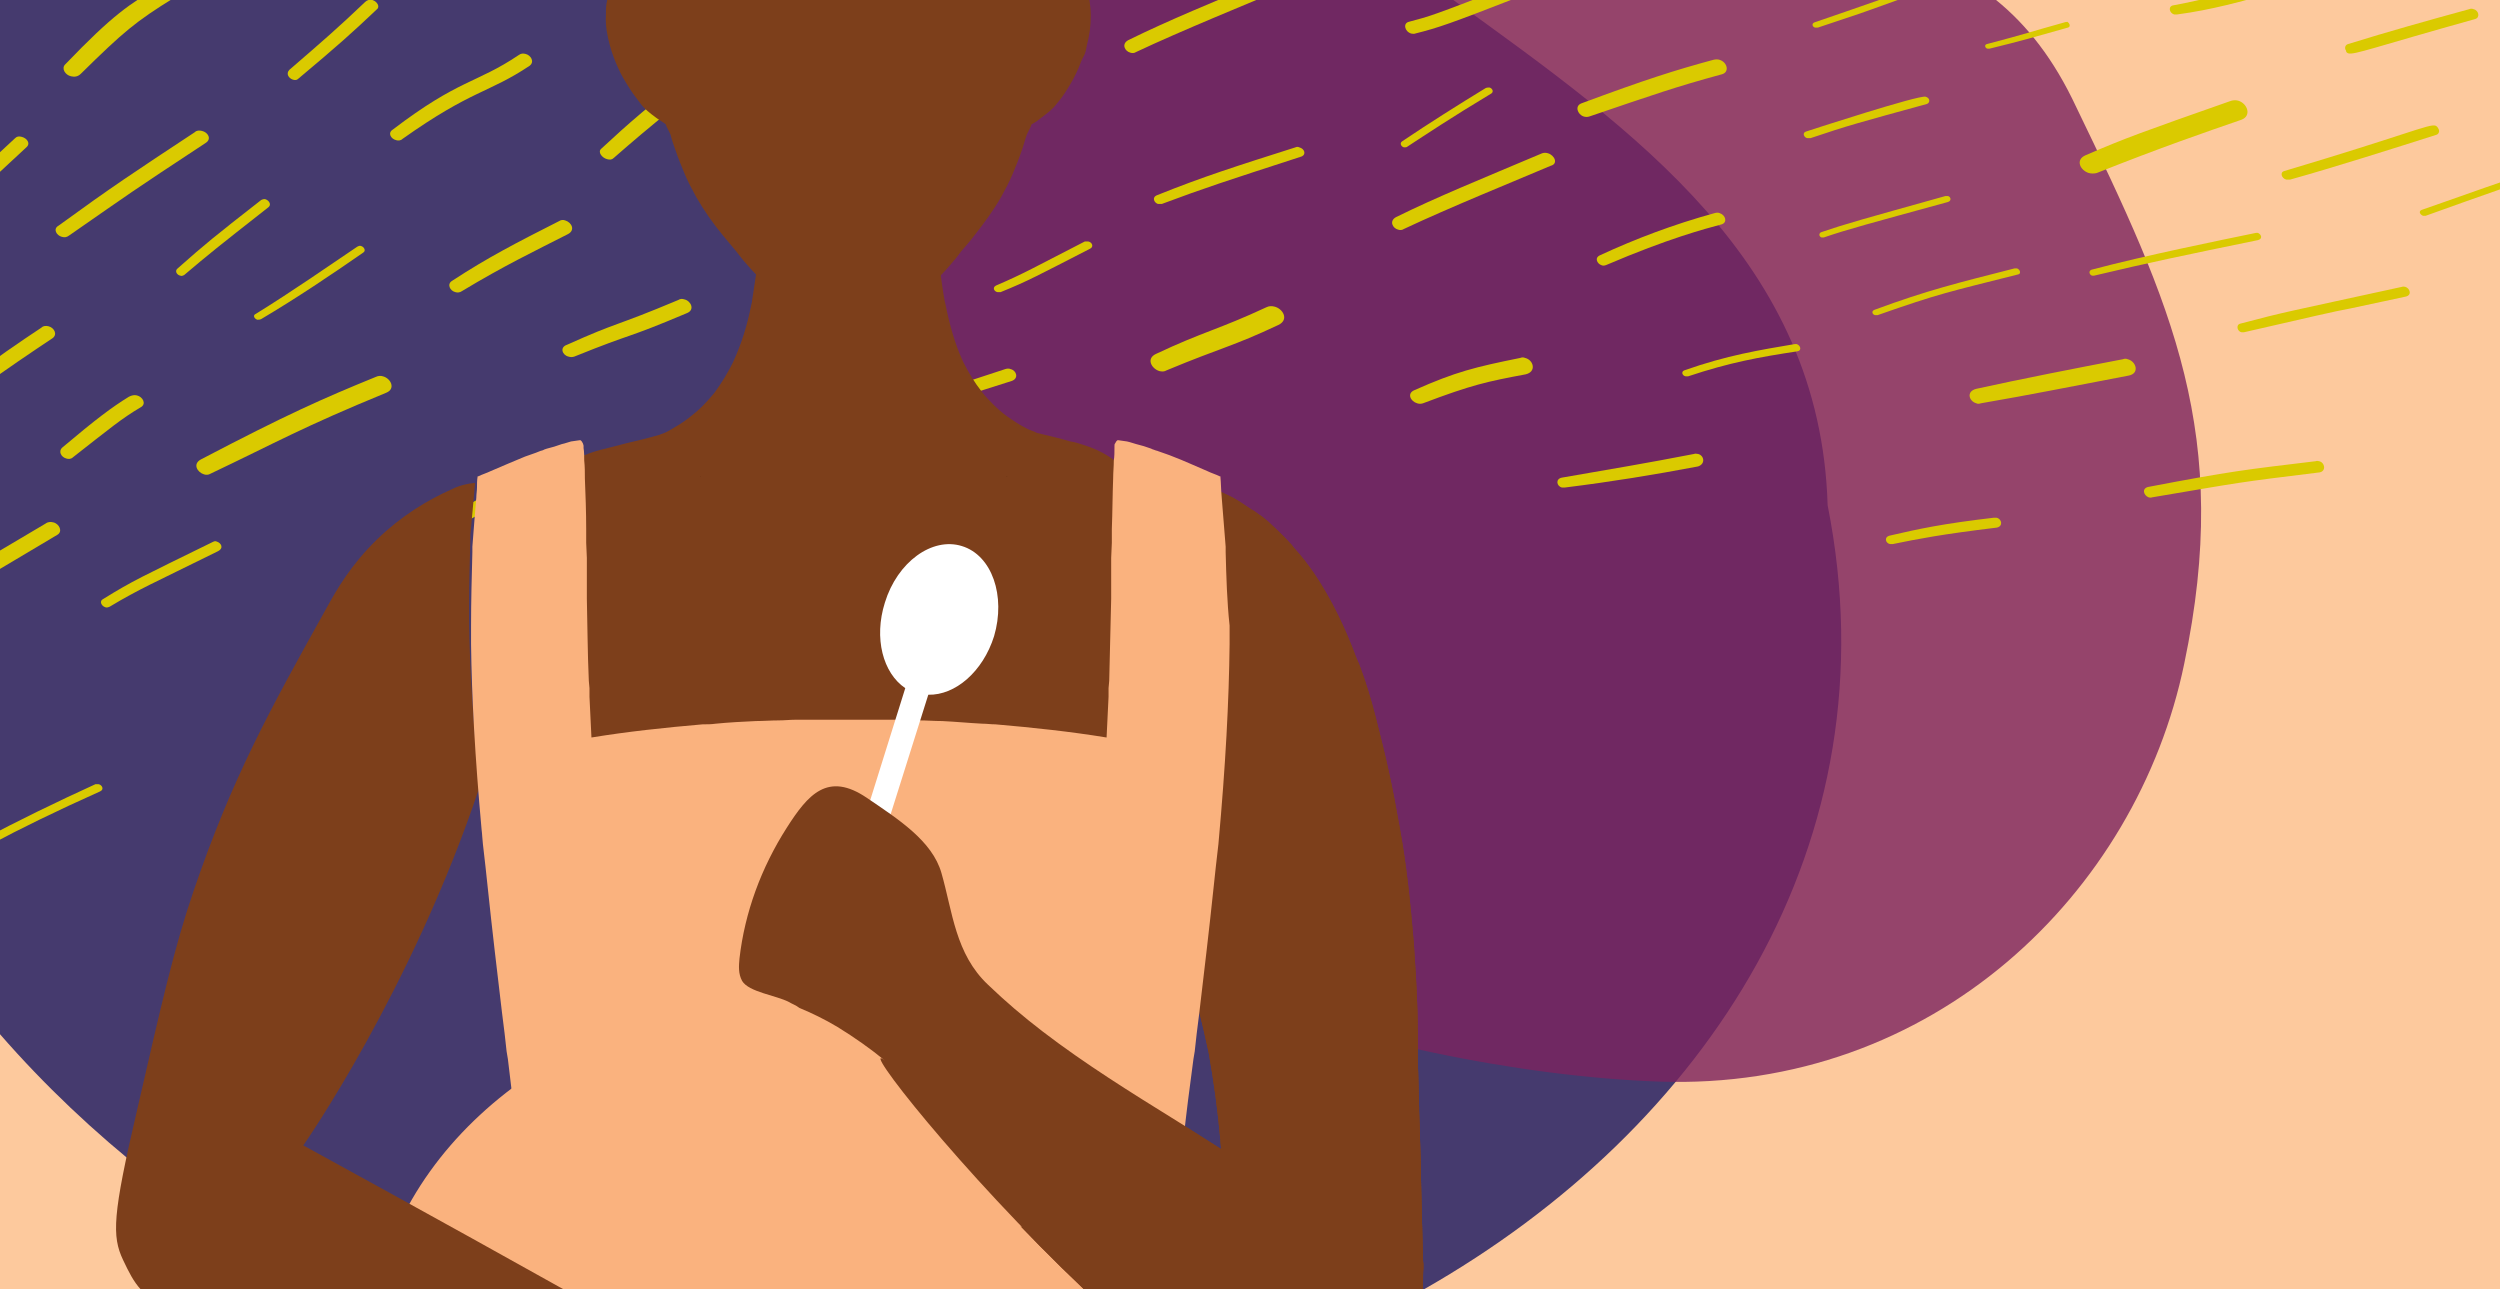 <?xml version="1.0" encoding="utf-8"?>
<!-- Generator: Adobe Illustrator 26.0.3, SVG Export Plug-In . SVG Version: 6.00 Build 0)  -->
<svg version="1.1" xmlns="http://www.w3.org/2000/svg" xmlns:xlink="http://www.w3.org/1999/xlink" x="0px" y="0px"
	 viewBox="0 0 380 196" style="enable-background:new 0 0 380 196;" xml:space="preserve">
<style type="text/css">
	.st0{display:none;}
	.st1{display:inline;}
	.st2{fill:#129548;}
	.st3{fill:#FDC99D;}
	.st4{fill:#453A6E;}
	.st5{opacity:0.8;fill:#7B245F;}
	.st6{clip-path:url(#SVGID_00000151541811120052178130000002693144099672591272_);}
	.st7{fill:#DACA00;}
	.st8{fill:#7D3F1B;}
	.st9{fill:#54260C;}
	.st10{fill:#F2ECD0;}
	.st11{fill:#FAB27E;}
	.st12{fill:#FFFFFF;}
</style>
<g id="Layer_1" class="st0">
	<g class="st1">
		<path class="st2" d="M119.8,156.6c14.1-39.5,5.7-72.4,50.8-90.3c45.1-17.9,74.4-29.1,125.7-18.8c36.1,7.2,68.7,29.4,83.7,60.7V0H0
			v196h116.9C114.9,182,115.6,168.4,119.8,156.6z"/>
	</g>
</g>
<g id="Layer_2">
	<rect class="st3" width="380" height="196"/>
	<path class="st4" d="M0,157.2c13.5,15.5,30.3,28.7,49.1,38.8h167.3c43-24.5,71.6-67.8,61.4-119.2C276.7,39.8,248.6,20,220.9,0H0
		V157.2z"/>
	<path class="st5" d="M144.9,11.7c-23.6,19.6-16.6,66.2-8.3,98.9c8.3,32.6,73.7,52.3,115.5,53.8c41.8,1.5,72.7-28.7,79.9-63.5
		c7.3-34.8-1.8-54.4-16.4-84.6C312.2,9,308.1,3.8,303.4,0H161.9C155.5,3.7,149.8,7.7,144.9,11.7z"/>
	<g>
		<defs>
			<rect id="SVGID_1_" width="380" height="196"/>
		</defs>
		<clipPath id="SVGID_00000145744119596903942560000017623215192392659114_">
			<use xlink:href="#SVGID_1_"  style="overflow:visible;"/>
		</clipPath>
		<g style="clip-path:url(#SVGID_00000145744119596903942560000017623215192392659114_);">
			<path class="st7" d="M108.6,64.1c0.3,0.1,0.7,0.1,0.9-0.2c3.7-2.9,8.3-6.5,17.4-11.1c1.1-0.6,0.5-1.6-0.3-1.8
				c-0.3-0.1-0.5-0.1-0.8,0.1c-8.3,4.3-11.9,6.8-17.7,11.4C107.4,63.1,107.9,63.9,108.6,64.1z"/>
			<path class="st7" d="M128.1,21.1c-0.3-0.1-0.5,0-0.8,0.1c-4.5,3.2-9,6.4-13.4,9.6c-0.5,0.4-0.1,1.1,0.4,1.2
				c0.2,0.1,0.5,0,0.7-0.1c4.5-3.2,9-6.4,13.5-9.5C129.2,22,128.7,21.3,128.1,21.1z"/>
			<path class="st7" d="M109.2,8.4c-0.4-0.1-0.8-0.1-1.2,0.2c-10,8-12.4,10.1-16.6,14c-0.6,0.5,0.1,1.4,0.9,1.6
				c0.4,0.1,0.7,0.1,1-0.2c5.7-5,10.6-8.9,16.6-13.7C110.8,9.7,110.1,8.7,109.2,8.4z"/>
			<path class="st7" d="M139.8-21.3c-0.4-0.1-0.9-0.1-1.4,0.2c-8.1,4.8-10.7,6.5-14.6,8.9c-0.9,0.5-0.4,1.8,0.6,2
				c0.4,0.1,0.8,0.1,1.3-0.2c4.1-2.2,6.9-4.1,14.8-8.8C141.6-19.7,140.9-21,139.8-21.3z"/>
			<path class="st7" d="M129.8-30.9c0.3,0,9.9-5.3,10.1-5.4c0.5-0.2,0.2-0.9-0.3-1c-0.2-0.1-0.4,0-0.7,0.1c-4.5,2.4-6.6,3.6-9.5,5.3
				c-0.4,0.2-0.2,0.8,0.3,1C129.7-30.9,129.7-30.9,129.8-30.9z"/>
			<path class="st7" d="M133.5,4.4c0.1,0,0.3,0,0.5-0.1c4.4-2.7,9.1-5.2,15.7-8.7c0.4-0.2,0.2-0.7-0.3-0.8c-0.2,0-0.3,0-0.5,0.1
				c-5,2.7-10.9,5.8-15.7,8.8C132.9,3.9,133.1,4.3,133.5,4.4z"/>
			<path class="st7" d="M120.6-46c0.4,0.1,0.9,0.1,1.5-0.2c8.5-4.6,14.9-9.1,22.2-14.3c1.2-0.8,0.3-2.2-0.9-2.5
				c-0.5-0.1-1-0.1-1.5,0.2c-7.2,5.1-13.7,9.6-22,14.5C118.9-47.7,119.5-46.4,120.6-46z"/>
			<path class="st7" d="M27.4,41.9c0.2,0.1,0.4,0,0.6-0.1c3.9-3.3,4.9-4.1,12.8-10.3c0.5-0.4,0.1-1-0.4-1.2c-0.2-0.1-0.5,0-0.7,0.1
				c-7.3,5.7-8.4,6.6-12.7,10.4C26.5,41.2,26.9,41.8,27.4,41.9z"/>
			<path class="st7" d="M42.7-27.5c-0.2-0.1-0.5,0-0.7,0.1c-3.2,2.4-6.4,4.8-9.7,7.2c-0.5,0.4-0.1,1,0.4,1.1c0.2,0.1,0.5,0,0.7-0.1
				c5.6-4.2,6.6-4.9,9.7-7.2C43.7-26.7,43.3-27.3,42.7-27.5z"/>
			<path class="st7" d="M31,72.1c0.3,0.1,0.7,0.1,1-0.1c10.1-4.8,13.8-7,26.7-12.3c1.5-0.6,0.7-2.2-0.5-2.5
				c-0.3-0.1-0.7-0.1-1.1,0.1C49,60.6,43.6,63,30.6,69.8C29.2,70.5,30,71.8,31,72.1z"/>
			<path class="st7" d="M69.2,44.4c0.3,0.1,0.7,0.1,1.1-0.2c6.3-3.8,10.9-6,16-8.6c1.2-0.6,0.6-1.8-0.4-2.1
				c-0.3-0.1-0.6-0.1-0.9,0.1c-6.5,3.3-10.8,5.5-16.3,9.1C67.9,43.2,68.4,44.2,69.2,44.4z"/>
			<path class="st7" d="M60.2,21.3c0.3,0.1,0.7,0.1,1-0.2c10.6-7.5,13-6.9,19.3-11.1c0.8-0.6,0.2-1.6-0.6-1.8
				c-0.4-0.1-0.7-0.1-1.1,0.2c-6.4,4.3-9,3.6-19.1,11.3C58.9,20.2,59.4,21.1,60.2,21.3z"/>
			<path class="st7" d="M86.4,54.2c0.3,0.1,0.6,0.1,0.9,0c9.4-3.8,7.4-2.5,17.1-6.6c1.3-0.5,0.6-1.9-0.4-2.1
				c-0.3-0.1-0.6-0.1-0.9,0.1c-10,4.2-8.9,3.2-16.9,6.8C85,52.8,85.5,54,86.4,54.2z"/>
			<path class="st7" d="M71.4-13.5c4.5-3.2,9-6.4,13.5-9.5c0.6-0.4,0.2-1.1-0.5-1.3c-0.3-0.1-0.5,0-0.8,0.1c-4.5,3.2-9,6.4-13.4,9.6
				c-0.5,0.4-0.1,1.1,0.4,1.2C70.9-13.3,71.2-13.3,71.4-13.5z"/>
			<path class="st7" d="M86.2-7.2c0.4,0.1,0.9,0,1.3-0.3c8.4-8.3,11.3-11.1,19.5-17.6c1-0.8,0.2-1.9-0.8-2.2
				c-0.4-0.1-0.9-0.1-1.3,0.2c-7.5,6-12.6,10.6-19.5,18.4C85-8.2,85.5-7.4,86.2-7.2z"/>
			<path class="st7" d="M-32.4,68.5c-0.3-0.1-0.7-0.1-1.1,0.1c-8.7,4.1-11.7,5.7-22,12.8c-0.9,0.6-0.3,1.8,0.7,2.1
				c0.4,0.1,0.8,0.1,1.3-0.2c10.6-6.9,12.2-7.9,21.6-12.3C-30.5,70.2-31.2,68.8-32.4,68.5z"/>
			<path class="st7" d="M-36.2,94.7c-5.9,2.2-10.1,3.7-17.5,6c-0.8,0.2-0.5,1.2,0.2,1.4c0.2,0.1,0.4,0.1,0.6,0
				c8.2-2.5,12.8-4.3,17.5-6c0.8-0.3,0.5-1.2-0.3-1.4C-35.7,94.6-35.9,94.6-36.2,94.7z"/>
			<path class="st7" d="M104.6-64.2c0.2,0.1,0.4,0,0.6-0.1c3.1-1.9,6.1-3.7,13.1-7c0.8-0.4,0.3-1.2-0.3-1.4
				c-0.2-0.1-0.5-0.1-0.7,0.1c-6.5,3.1-9.5,4.9-13,7.2C103.6-65,104-64.3,104.6-64.2z"/>
			<path class="st7" d="M19.6,60.3c-2.6,1.6-5,3.4-10.1,7.7c-0.7,0.6-0.2,1.5,0.6,1.7c0.3,0.1,0.7,0.1,1-0.2
				c5.5-4.3,7.4-5.9,10.3-7.6c0.9-0.5,0.3-1.6-0.6-1.8C20.4,60,20,60.1,19.6,60.3z"/>
			<path class="st7" d="M-45.3-16.2c-0.2,0-0.4,0-0.5,0.1c-4.1,3.7-7.9,7-12.7,10.9c-0.4,0.3-0.1,0.7,0.3,0.8c0.2,0,0.4,0,0.5-0.1
				c4.4-3.6,8.7-7.3,12.7-10.9C-44.5-15.7-44.9-16.1-45.3-16.2z"/>
			<path class="st7" d="M-57.1,6.1c-10.7,6.6-10.5,6.4-20.8,13.1c-0.4,0.3-0.1,0.8,0.3,0.9c0.2,0,0.4,0,0.6-0.1
				c10-6.4,13.4-8.5,20.9-13.1c0.5-0.3,0.2-0.8-0.3-1C-56.7,5.9-56.9,5.9-57.1,6.1z"/>
			<path class="st7" d="M9.4,36c0.4,0.1,0.7,0.1,1.1-0.2c9.8-6.8,8.8-6.2,20.8-14.1c0.9-0.6,0.3-1.6-0.6-1.8
				c-0.4-0.1-0.8-0.1-1.1,0.2c-9.1,6-12.6,8.3-20.7,14.2C8,34.8,8.6,35.8,9.4,36z"/>
			<path class="st7" d="M39.1,48.6c0.2,0,0.4,0,0.6-0.1c5.4-3.2,10.6-6.7,15.5-10.1c0.5-0.3,0.1-0.9-0.3-1c-0.2-0.1-0.4,0-0.6,0.1
				c-4.3,2.9-9.9,6.8-15.4,10.2C38.4,47.9,38.6,48.4,39.1,48.6z"/>
			<path class="st7" d="M69.2-55.3c0.2,0.1,0.5,0,0.7-0.1c6.1-2.9,11.2-5.7,16.8-9c0.9-0.5,0.4-1.5-0.4-1.7
				c-0.3-0.1-0.6-0.1-0.8,0.1c-5.9,3.5-10.3,5.9-16.6,9.3C68.2-56.3,68.6-55.5,69.2-55.3z"/>
			<path class="st7" d="M95.2-38.9c0.4,0.1,0.8,0.1,1.1-0.2c3.6-2.9,7.4-5.9,11.9-10.3c0.6-0.6,0-1.5-0.9-1.8
				c-0.5-0.1-1-0.1-1.5,0.4c-3,2.9-2.2,2.1-11.2,10.1C93.8-40.1,94.4-39.2,95.2-38.9z"/>
			<path class="st7" d="M30.9-35.2c0.3,0.1,0.6,0,0.8-0.2c5.3-3.9,12-9.1,17.1-13.1c0.3-0.3,0.3-0.8-0.1-1.1
				c-0.1-0.1-0.3-0.2-0.4-0.2c-0.9-0.3-2.6,1.8-17.9,13.4C29.9-36.1,30.3-35.4,30.9-35.2z"/>
			<path class="st7" d="M-29.1,4.7c-0.3-0.1-0.7-0.1-0.9,0.2c0,0-6,5.4-13.3,13.6c-0.4,0.5,0,1.1,0.6,1.2c0.3,0.1,0.7,0,1-0.3
				c7.1-7.4,7.2-7.5,13.3-13.1C-27.8,5.7-28.4,4.9-29.1,4.7z"/>
			<path class="st7" d="M58.3-33.2c0.2,0.2,0.4,0.4,0.7,0.4c1.5,0.4,3.4-2.9,15.7-10.5c1-0.6,0.3-1.8-0.7-2
				c-0.4-0.1-0.8-0.1-1.3,0.2c-4.6,2.8-8.4,5.4-14.4,10.4C57.9-34.3,57.8-33.7,58.3-33.2z"/>
			<path class="st7" d="M44-61.3c0.4,0.1,0.9,0.1,1.2-0.2c5.5-4.9,7.3-6,12.2-8.8c1.2-0.7,0.5-2-0.6-2.3c-0.4-0.1-0.8-0.1-1.1,0.1
				c-5.7,3.4-8,4.9-12.5,9.4C42.6-62.4,43.2-61.6,44-61.3z"/>
			<path class="st7" d="M278-14.3c0.2,0.1,0.5,0.1,0.7,0c5.8-2.1,9.8-3.8,13.1-5.3c1-0.5,0.5-1.5-0.3-1.7c-0.2-0.1-0.5-0.1-0.8,0
				c-4.4,1.9-7.4,3.1-13.1,5.4C276.8-15.6,277.2-14.5,278-14.3z"/>
			<path class="st7" d="M288.5-1c-10.6,3.7-6.6,2.3-12.7,4.4c-0.5,0.2-0.3,0.7,0.1,0.8c0.1,0,0.2,0,0.4,0c8.6-2.9,4.1-1.3,12.7-4.4
				c0.5-0.2,0.3-0.7-0.1-0.9C288.8-1,288.6-1,288.5-1z"/>
			<path class="st7" d="M313.8,3.4c-5.4,1.5-5.7,1.7-11.8,3.3c-0.4,0.1-0.3,0.6,0.1,0.7c0.1,0,0.2,0,0.3,0c4.9-1.2,6.6-1.7,11.9-3.2
				c0.5-0.1,0.3-0.7-0.1-0.9C314.1,3.4,314,3.3,313.8,3.4z"/>
			<path class="st7" d="M293.7-7.7c0.2,0.1,0.4,0.1,0.6,0c6.4-1.6,12.1-3.5,21.5-6.6c0.9-0.3,0.5-1.3-0.3-1.5
				c-0.2-0.1-0.4-0.1-0.7,0c-10.8,3.5-14.7,4.9-21.4,6.8C292.8-8.8,293-7.9,293.7-7.7z"/>
			<path class="st7" d="M266.1-22.6c0.2,0.1,0.5,0.1,0.8-0.1c10.9-4.9,7.4-3.7,21.3-9.3c1.1-0.4,0.5-1.6-0.3-1.8
				c-0.2-0.1-0.5-0.1-0.8,0c-9.4,3.9-6.8,2.5-21.3,9.4C264.7-23.9,265.2-22.8,266.1-22.6z"/>
			<path class="st7" d="M261.4,32.4c-0.2-0.1-0.5-0.1-0.8,0c-6.2,1.7-12,3.9-17.4,6.4c-0.9,0.4-0.4,1.3,0.2,1.5
				c0.2,0.1,0.4,0.1,0.7,0c9.6-4.1,15-5.5,17.6-6.2C262.6,33.8,262.3,32.7,261.4,32.4z"/>
			<path class="st7" d="M261.4,9.1c-0.3-0.1-0.6-0.1-1,0c-5.9,1.6-10.3,3-20,6.6c-1.1,0.4-0.6,1.7,0.3,2c0.3,0.1,0.6,0.1,0.9,0
				c9.7-3.3,13.1-4.5,20.1-6.4C262.9,11,262.6,9.5,261.4,9.1z"/>
			<path class="st7" d="M315.9-3.6c0.1,0,0.3,0,0.4,0c3-0.9,4.1-1.2,10.5-3.3c0.6-0.2,0.4-0.9-0.2-1c-0.1,0-0.3,0-0.5,0
				c-3.5,1.1-7,2.2-10.5,3.4C315.2-4.4,315.4-3.8,315.9-3.6z"/>
			<path class="st7" d="M347.5,27.3c0.2,0,0.4,0,0.6,0c6.8-1.9,15.6-4.7,22.2-6.8c0.4-0.1,0.6-0.6,0.3-1c-0.1-0.2-0.2-0.3-0.4-0.4
				c-1-0.3-4.2,1.3-23,6.9C346.5,26.2,346.8,27.1,347.5,27.3z"/>
			<path class="st7" d="M330.5,2.2c0.1,0,0.3,0,0.4,0c5.3-0.7,9.9-2,14.9-3.4c0.9-0.3,0.6-1.3-0.3-1.6c-0.2-0.1-0.5-0.1-0.7,0
				c-5.5,1.6-9.6,2.7-14.4,3.6C329.5,0.9,329.7,2,330.5,2.2z"/>
			<path class="st7" d="M49.4-9.8c4.4-3.6,8.7-7.3,12.7-10.9c0.4-0.4,0.1-0.8-0.3-0.9c-0.2,0-0.4,0-0.5,0.1
				c-4.1,3.7-7.9,7-12.7,10.9c-0.4,0.3-0.1,0.7,0.3,0.8C49.1-9.6,49.3-9.6,49.4-9.8z"/>
			<path class="st7" d="M318,41.9c0.1,0,0.2,0,0.3,0c8.4-2,13.7-3.1,24.9-5.4c0.8-0.2,0.5-0.9,0-1.1c-0.1,0-0.2,0-0.3,0
				c-5.8,1.2-16.7,3.4-25,5.6C317.4,41.2,317.6,41.8,318,41.9z"/>
			<path class="st7" d="M246.4-10.1c2.7-1,5.4-2.1,8.1-3.1c1.1-0.4,0.5-1.5-0.3-1.8c-0.2-0.1-0.5-0.1-0.8,0c-2.7,1.1-5.4,2.1-8,3.2
				c-1,0.4-0.5,1.5,0.3,1.7C245.9-10,246.2-10,246.4-10.1z"/>
			<path class="st7" d="M318.7,26.3c9.8-3.9,16.5-6.2,22-8.1c1.6-0.6,0.9-2.5-0.5-2.9c-0.4-0.1-0.8-0.1-1.3,0.1
				C325.8,20,323,21,317,23.6c-1.6,0.7-0.8,2.3,0.5,2.7C317.9,26.4,318.3,26.4,318.7,26.3z"/>
			<path class="st7" d="M356.9,8.1c0.9,0.3,3.9-0.9,19.3-5.2c0.8-0.2,0.6-1.3-0.2-1.5c-0.2-0.1-0.5-0.1-0.7,0
				c-6.2,1.7-12.3,3.4-18.4,5.3c-0.4,0.1-0.6,0.6-0.3,1C356.6,7.9,356.7,8,356.9,8.1z"/>
			<path class="st7" d="M162.9-23.5c0.4,0.1,0.8,0.1,1.2-0.2c0,0,8.6-4.9,18.7-10.4c1-0.5,0.4-1.8-0.7-2.1c-0.4-0.1-0.9-0.1-1.4,0.2
				c-13.4,7.2-12.4,6.9-18.5,10.6C161.5-24.8,162-23.7,162.9-23.5z"/>
			<path class="st7" d="M267-5.6L267-5.6c-0.5-0.1-11.6,4.2-12,4.4c-0.3,0.1-0.2,0.5,0.1,0.6c0.1,0,0.2,0,0.3,0
				C264.8-4.6,268.6-5.1,267-5.6z"/>
			<path class="st7" d="M196-40.6c0.2,0.1,0.5,0,0.8-0.1c3.7-2.2,7.3-4.5,10.9-6.7c0.6-0.4,0.2-1.1-0.4-1.3c-0.3-0.1-0.6,0-0.8,0.1
				c-4,2.4-4,2.4-10.9,6.7C195-41.5,195.4-40.8,196-40.6z"/>
			<path class="st7" d="M155.7-45.1c0.2,0.1,0.5,0,0.7-0.1c5.9-3.9,7.2-4.7,10.8-7.2c0.6-0.4,0.2-1.1-0.4-1.3
				c-0.2-0.1-0.5,0-0.8,0.1c-5,3.4-6.1,4.1-10.7,7.4C154.8-45.9,155.2-45.3,155.7-45.1z"/>
			<path class="st7" d="M148,25.9c-5.4,2.1-12.3,6.5-17,9.5c-1,0.7-0.2,1.9,0.8,2.2c0.3,0.1,0.7,0.1,1-0.1c2.8-1.4,12-6.9,17-8.8
				c1.7-0.6,0.9-2.5-0.5-2.9C148.9,25.7,148.4,25.7,148,25.9z"/>
			<path class="st7" d="M44.5,12.1c0.3,0.1,0.6,0.1,0.8-0.1c6.2-5.2,8.2-7,12-10.6c0.5-0.4,0-1.2-0.7-1.4c-0.4-0.1-0.8,0-1.1,0.3
				c-4.2,4-6.4,5.9-11.5,10.3C43.4,11.2,43.9,11.9,44.5,12.1z"/>
			<path class="st7" d="M187.4-54.2c0.3,0.1,0.6,0.1,0.9-0.1c3.2-2.2,6.5-4.3,9.9-6.4c0.7-0.5,0.2-1.4-0.5-1.6
				c-0.3-0.1-0.6-0.1-1,0.1c-2.3,1.4-6.1,3.7-9.7,6.5C186.3-55.2,186.8-54.4,187.4-54.2z"/>
			<path class="st7" d="M223.4-54.6c0.4,0.1,0.8,0.1,1.2-0.2c5.6-3.4,11.4-6.6,17.1-9.9c0.9-0.5,0.3-1.7-0.6-2
				c-0.4-0.1-0.8-0.1-1.3,0.2c-5.7,3.3-11.5,6.5-16.9,10C221.9-55.9,222.5-54.8,223.4-54.6z"/>
			<path class="st7" d="M208.6-20c0.3,0.1,0.6,0.1,0.8-0.1c3.1-1.9,4.9-3.2,12.9-8.6c0.6-0.5,0.2-1.2-0.5-1.4
				c-0.3-0.1-0.6-0.1-0.9,0.1c-8.3,5.6-9.5,6.5-12.8,8.6C207.5-20.9,207.9-20.2,208.6-20z"/>
			<path class="st7" d="M241.8-24.8c0.3,0.1,0.7,0.1,1-0.1c5.6-3.3,9.8-5.5,18.8-9.1c1-0.4,0.5-1.5-0.3-1.7c-0.2-0.1-0.5-0.1-0.8,0
				c-7.6,3-12.6,5.2-19.2,9.3C240.6-26,241.1-25,241.8-24.8z"/>
			<path class="st7" d="M215.2-36.7c0.3,0.1,0.6,0.1,1-0.1c6.1-4.1,10.1-6,17-9.5c1.2-0.6,0.5-1.8-0.4-2c-0.3-0.1-0.6-0.1-0.9,0.1
				c-10.5,5.2-12.5,6.5-17.3,10C213.9-37.8,214.4-36.9,215.2-36.7z"/>
			<path class="st7" d="M225.8,13.4c-4.1,2.5-8.7,5.4-12.7,8.1c-0.4,0.3-0.1,0.8,0.3,0.9c0.2,0,0.4,0,0.5-0.1
				c2.6-1.7,6.8-4.5,12.8-8.1c0.4-0.3,0.1-0.8-0.3-0.9C226.2,13.3,226,13.3,225.8,13.4z"/>
			<path class="st7" d="M230.8-2.4c-0.3-0.1-0.5-0.1-0.8,0c-12.5,4.9-12.8,4.9-15.8,5.7c-1,0.2-0.7,1.5,0.3,1.8c0.2,0,0.4,0.1,0.6,0
				c3.6-0.9,5.3-1.5,16.1-5.7C232.2-1,231.7-2.1,230.8-2.4z"/>
			<path class="st7" d="M292.7,14.7C292.7,14.7,292.7,14.7,292.7,14.7c-1-0.3-17.3,5-18.2,5.3c-0.6,0.2-0.3,0.9,0.2,1
				c0.1,0,0.3,0,0.5,0c5.6-1.9,7.5-2.4,17.7-5.2C293.4,15.6,293.4,14.9,292.7,14.7z"/>
			<path class="st7" d="M153.6,56.1c-0.2-0.1-0.5-0.1-0.8,0c-7.9,2.6-17.4,5.6-24.5,8.9c-0.8,0.4-0.4,1.2,0.2,1.4
				c0.2,0.1,0.4,0.1,0.6,0c7.2-2.9,17-6.1,24.7-8.5C154.9,57.5,154.5,56.3,153.6,56.1z"/>
			<path class="st7" d="M88.7,69.2c-0.3-0.1-0.5-0.1-0.8,0c-10.6,4-14.9,6.3-19.6,9.3c-0.7,0.4-0.2,1.3,0.5,1.5
				c0.3,0.1,0.6,0.1,1-0.1c3.8-2.2,7.7-4.5,19.3-8.8C90.1,70.7,89.6,69.5,88.7,69.2z"/>
			<path class="st7" d="M193.7,46.6c-0.4-0.1-0.8-0.1-1.2,0.1c-7.3,3.4-9.6,3.7-16.8,7.1c-1.5,0.7-0.7,2.2,0.5,2.6
				c0.4,0.1,0.8,0.1,1.1-0.1c8.4-3.5,10-3.6,17-6.9C196,48.6,195,46.9,193.7,46.6z"/>
			<path class="st7" d="M143.1,79.3c-0.2-0.1-0.5-0.1-0.7,0c-4,1.2-10,3-15,5.1c-0.9,0.4-0.5,1.3,0.3,1.5c0.2,0.1,0.4,0.1,0.7,0
				c4.7-1.9,10.5-3.7,15.1-5.1C144.3,80.6,143.9,79.6,143.1,79.3z"/>
			<path class="st7" d="M165.4,36.7c-0.2,0-0.3,0-0.5,0c-7.6,3.9-9.3,4.9-13.5,6.7c-0.6,0.3-0.3,0.9,0.2,1c0.1,0,0.3,0,0.5,0
				c4.2-1.7,5.6-2.5,13.6-6.6C166.3,37.5,166,36.8,165.4,36.7z"/>
			<path class="st7" d="M194.6-3.6c-0.3-0.1-0.6-0.1-0.9,0C184,0.5,177.8,3,171.5,6.1c-1.1,0.6-0.5,1.7,0.3,1.9
				c0.3,0.1,0.6,0.1,0.9-0.1c7-3.3,16.9-7.3,22.3-9.6C196.3-2.1,195.6-3.4,194.6-3.6z"/>
			<path class="st7" d="M182.8-15c-0.1,0-0.2,0-0.3,0c-7,3.3-11.3,5.7-15.6,8.4c-0.3,0.2-0.1,0.5,0.2,0.6c0.1,0,0.3,0,0.4-0.1
				c5-3,10.1-5.7,15.4-8.2C183.4-14.5,183.1-14.9,182.8-15z"/>
			<path class="st7" d="M109.9,86.2c-0.2,0-0.3,0-0.5,0c-8.2,3-15.5,5.4-21.2,7.1c-0.6,0.2-0.4,0.9,0.2,1c0.1,0,0.3,0,0.5,0
				c6.2-1.7,14.8-4.7,21.2-7C110.7,87.1,110.5,86.4,109.9,86.2z"/>
			<path class="st7" d="M-3.6,99.8c-0.3-0.1-0.7-0.1-1,0.1c-8.2,4.9-7.9,4.8-14,8.3c-0.7,0.4-0.3,1.3,0.5,1.5
				c0.3,0.1,0.6,0.1,0.9-0.1c4.8-2.6,9.4-5.4,14.1-8.2C-2.4,100.9-2.8,100-3.6,99.8z"/>
			<path class="st7" d="M15,119.2c-0.2,0-0.3,0-0.5,0c-5.5,2.5-12.7,6-16.5,8.1c-0.4,0.2-0.2,0.8,0.3,1c0.2,0.1,0.4,0,0.6-0.1
				c3.7-2,9.8-5,16.3-7.9C15.9,120,15.5,119.3,15,119.2z"/>
			<path class="st7" d="M-19.7,129.5c-0.3-0.1-0.7-0.1-1.1,0.2c-1.9,1.1-5.8,3.6-10.5,7.1c-0.8,0.6-0.2,1.4,0.6,1.7
				c0.3,0.1,0.7,0.1,1-0.2c4.9-3.5,8.7-6,10.5-7C-18.3,130.7-18.8,129.7-19.7,129.5z"/>
			<path class="st7" d="M32.9,82.3c-0.2-0.1-0.4,0-0.6,0.1c-11,5.4-12,5.8-16.7,8.7c-0.5,0.3-0.2,1,0.4,1.2c0.2,0.1,0.5,0,0.7-0.1
				c4.5-2.7,6.5-3.5,16.4-8.4C34.1,83.3,33.6,82.5,32.9,82.3z"/>
			<path class="st7" d="M65.4,90.8c-0.2-0.1-0.5-0.1-0.7,0.1c-6.7,3-10.4,4.6-17,8c-0.6,0.3-0.2,1.2,0.5,1.4c0.2,0.1,0.4,0,0.6-0.1
				c7.2-3.6,9.8-4.7,16.9-7.8C66.6,92,66.2,91,65.4,90.8z"/>
			<path class="st7" d="M45.9,126.5c-0.2-0.1-0.4,0-0.6,0c-7.6,3.3-9.1,3.9-13.3,6.3c-0.5,0.3-0.2,0.9,0.3,1.1
				c0.2,0.1,0.5,0,0.7-0.1c4.2-2.3,5.1-2.6,13-6.1C46.9,127.4,46.5,126.7,45.9,126.5z"/>
			<path class="st7" d="M303.5,78.7c-0.1,0-0.3,0-0.5,0c-7.7,0.9-11.4,1.7-15.7,2.7c-1,0.2-0.7,1.2,0,1.3c0.1,0,0.3,0,0.4,0
				c3.9-0.8,7.5-1.5,15.8-2.5C304.5,80,304.3,78.9,303.5,78.7z"/>
			<path class="st7" d="M323.4,54.6c-0.2-0.1-0.5-0.1-0.7,0c-6.8,1.3-15.5,3-22.3,4.5c-1.6,0.4-1.1,1.9,0,2.2c0.2,0.1,0.4,0.1,0.7,0
				c8.1-1.4,12.4-2.3,22.4-4.2C325.3,56.8,324.7,54.9,323.4,54.6z"/>
			<path class="st7" d="M-30.5,117.5c-0.3-0.1-0.7-0.1-1,0.1c-12.3,5-16.4,6.6-24.7,10.8c-1.3,0.6-0.6,1.9,0.4,2.2
				c0.3,0.1,0.6,0.1,0.9-0.1c8.5-4,10.1-4.7,24.9-10.7C-28.7,119.2-29.4,117.8-30.5,117.5z"/>
			<path class="st7" d="M306.6,40.8c-0.1,0-0.3,0-0.4,0c-8.6,2.2-13.2,3.3-21.3,6.3c-0.5,0.2-0.3,0.7,0.1,0.8c0.1,0,0.2,0,0.4,0
				c9.4-3.3,10.7-3.5,21.4-6.2C307.2,41.6,307.1,41,306.6,40.8z"/>
			<path class="st7" d="M352.5,70.1c-0.2,0-0.3-0.1-0.5,0c-10.8,1.3-12.8,1.5-25.4,3.9c-1.1,0.2-0.8,1.3,0,1.6c0.1,0,0.3,0.1,0.5,0
				c14.2-2.4,12.5-2.2,25.5-3.8C353.6,71.6,353.4,70.3,352.5,70.1z"/>
			<path class="st7" d="M197.5,22.4c-0.2-0.1-0.4-0.1-0.6,0c-8.8,2.8-13.9,4.4-21.1,7.3c-0.7,0.3-0.4,1.1,0.2,1.3c0.2,0,0.4,0,0.6,0
				c6.7-2.5,9.5-3.4,21.2-7.2C198.6,23.5,198.3,22.6,197.5,22.4z"/>
			<path class="st7" d="M387.4,25.3L387.4,25.3c-0.5-0.1-18.9,6.5-19.3,6.6c-0.5,0.2-0.3,0.7,0.2,0.9c0.1,0,0.3,0,0.4,0
				C386.4,26.4,389.3,25.9,387.4,25.3z"/>
			<path class="st7" d="M365.6,43.6c-0.1,0-0.3-0.1-0.5,0c-18.3,4-17.4,3.7-24.6,5.6c-0.7,0.2-0.4,1.2,0.2,1.3c0.1,0,0.3,0,0.4,0
				c23.1-5.3,6.1-1.4,24.5-5.4C366.7,44.9,366.3,43.8,365.6,43.6z"/>
			<path class="st7" d="M231.8,54.4c-0.2-0.1-0.5-0.1-0.7,0c-6.9,1.4-9.8,2.1-16.1,4.9c-1.2,0.5-0.6,1.7,0.4,2
				c0.3,0.1,0.6,0.1,0.9,0c7.4-2.8,9.7-3.3,15.6-4.4C233.6,56.5,233.1,54.7,231.8,54.4z"/>
			<path class="st7" d="M235.3,23.3c-0.3-0.1-0.6-0.1-0.9,0c-9.7,4.1-15.9,6.6-22.2,9.7c-1.1,0.6-0.5,1.7,0.3,1.9
				c0.3,0.1,0.6,0.1,0.9-0.1c7-3.3,16.9-7.3,22.3-9.6C236.9,24.9,236.3,23.6,235.3,23.3z"/>
			<path class="st7" d="M225.8-15.6c-0.1,0-0.3,0-0.4,0c-1,0.4-16.8,7.5-19.8,8.7c-0.5,0.2-0.2,0.7,0.1,0.8c0.1,0,0.2,0,0.4,0
				c3.5-1.4,8.4-3.6,19.8-8.7C226.5-14.9,226.2-15.5,225.8-15.6z"/>
			<path class="st7" d="M296.1,29.8c-0.1,0-0.3,0-0.4,0c-12.5,3.5-15.1,4.2-18.9,5.5c-0.4,0.2-0.3,0.7,0.1,0.8c0.1,0,0.2,0,0.3,0
				c3.8-1.3,6.9-2.1,18.9-5.4C296.7,30.5,296.5,29.9,296.1,29.8z"/>
			<path class="st7" d="M258.1,69c-0.2,0-0.4-0.1-0.6,0c-7.2,1.4-12.6,2.3-20.1,3.6c-1,0.2-0.8,1.3,0,1.5c0.1,0,0.3,0,0.5,0
				c7.2-0.9,13.3-1.9,20.2-3.2C259.3,70.5,259,69.2,258.1,69z"/>
			<path class="st7" d="M273.1,52.3c-0.1,0-0.2,0-0.3,0c-5.3,0.9-10.3,1.7-16.8,4c-0.5,0.2-0.3,0.8,0.2,0.9c0.1,0,0.3,0,0.4,0
				c6.3-2.1,10.7-2.9,16.6-3.8C273.9,53.3,273.7,52.5,273.1,52.3z"/>
			<path class="st7" d="M-12.9-48.4c-0.3-0.1-0.7-0.1-1.1,0.2c-6,4.8-13.3,10.5-18.3,15.8c-0.5,0.5,0,1.1,0.5,1.3
				c0.3,0.1,0.6,0,0.8-0.2c5.3-5,12.7-10.9,18.6-15.5C-11.6-47.4-12.1-48.2-12.9-48.4z"/>
			<path class="st7" d="M1.2-17.6c0.4,0.1,0.9,0.1,1.2-0.2c3.4-3.1,7.1-6.6,10.4-9.8c0.6-0.6,0-1.6-0.9-1.9c-0.5-0.1-1-0.1-1.5,0.4
				c-3.4,3.4-6.5,6.4-9.8,9.4C-0.5-18.8,0.3-17.8,1.2-17.6z"/>
			<path class="st7" d="M6.4-49.8C7-49.6,7.5-49.7,8-50.1c6.1-5.9,7.5-6.4,12.4-11.7c1-1.1,0.1-2.2-1.1-2.5
				c-0.6-0.2-1.3-0.1-1.7,0.3c-5.1,5.5-7.1,6.4-12.1,11.8C4.6-51.1,5.4-50.1,6.4-49.8z"/>
			<path class="st7" d="M9.9,9.8c-0.6,0.6,0,1.6,0.9,1.8c0.5,0.1,1,0.1,1.5-0.4c6.5-6.4,8.3-7.9,14.1-11.5c1-0.6,0.3-1.8-0.7-2.1
				c-0.4-0.1-0.9-0.1-1.3,0.2C19.6,0.7,17.3,2.1,9.9,9.8z"/>
			<path class="st7" d="M-50.7-27.6c0.4,0.1,0.9,0,1.2-0.4c2.1-3.9,4.8-8.7,11-15.8c0.6-0.7,0-1.4-0.7-1.6c-0.4-0.1-0.8-0.1-1.1,0.2
				C-46-38.6-48.2-35.2-51.5-29C-51.8-28.3-51.3-27.8-50.7-27.6z"/>
			<path class="st7" d="M-8,91c0.4,0.1,0.8,0.1,1.1-0.2c4.2-2.8,2-1.4,15.6-9.5c0.9-0.5,0.3-1.7-0.6-1.9c-0.4-0.1-0.8-0.1-1.2,0.2
				c-11.8,7-11.6,6.8-15.5,9.5C-9.5,89.7-8.9,90.7-8,91z"/>
			<path class="st7" d="M-20.1-59.3c0.2,0.1,0.5,0,0.6-0.1c3.1-2.9,4-4.1,9.5-10.4c0.4-0.5,0-0.9-0.4-1c-0.2-0.1-0.5,0-0.7,0.2
				c-5.2,6-6.3,7.5-9.4,10.4C-20.9-59.9-20.5-59.4-20.1-59.3z"/>
			<path class="st7" d="M-41.9-56.8c0.5,0.1,1,0.1,1.4-0.3c1.9-2.1,7.9-10.3,11.6-13.6c1.1-0.9,0.1-2.2-1.1-2.6
				c-0.6-0.2-1.2-0.1-1.7,0.3c-4,3.6-8.4,9.9-11.3,14.2C-43.6-57.9-42.8-57.1-41.9-56.8z"/>
			<path class="st7" d="M2.1-3.6c-0.3-0.1-0.6,0-0.8,0.1C-2.8-0.2-6.9,3-11,6.3c-0.6,0.5-0.1,1.2,0.5,1.3c0.3,0.1,0.6,0,0.8-0.1
				C-5.6,4.3-1.5,1,2.6-2.2C3.2-2.8,2.7-3.5,2.1-3.6z"/>
			<path class="st7" d="M-17-23c-3.2,3.4-5.8,5.7-9.3,8.6c-0.6,0.5-0.1,1.2,0.5,1.4c0.3,0.1,0.6,0,0.8-0.1c4.2-3.4,6.4-5.3,9.7-8.8
				c0.5-0.5,0-1.2-0.6-1.3C-16.2-23.4-16.7-23.3-17-23z"/>
			<path class="st7" d="M-56.3,57c3.7-2.6,7.5-5.2,11.2-7.8c0.3-0.2,0.1-0.6-0.2-0.7c-0.1,0-0.3,0-0.4,0.1
				c-3.8,2.6-7.5,5.2-11.2,7.8c-0.3,0.2-0.1,0.6,0.2,0.7C-56.6,57.1-56.5,57.1-56.3,57z"/>
			<path class="st7" d="M-29.9,35.3c0.2,0.1,0.4,0,0.6-0.2c0.9-1,4.2-4.8,13.2-15.3c0.3-0.3,0-0.7-0.4-0.8c-0.2-0.1-0.5,0-0.6,0.2
				c-0.4,0.5-8.3,9.7-13.2,15.3C-30.5,34.9-30.2,35.2-29.9,35.3z"/>
			<path class="st7" d="M-5.6,60.2c0.3,0.1,0.7,0.1,1-0.1c6.6-4.7,9-6.3,12.6-8.7c0.8-0.6,0.2-1.6-0.6-1.8c-0.4-0.1-0.8-0.1-1.1,0.2
				c-3.3,2.2-6.8,4.5-12.4,8.9C-6.9,59.1-6.3,60-5.6,60.2z"/>
			<path class="st7" d="M3.3,20.8c-0.4-0.1-0.7-0.1-1,0.2C-1.6,24.6-2,25-6.4,29.1c-0.7,0.7-0.1,1.4,0.6,1.6c0.3,0.1,0.7,0.1,1-0.2
				c3-2.7,5.9-5.4,8.8-8.1C4.7,21.8,4.1,21,3.3,20.8z"/>
			<path class="st7" d="M-26.7,56.4c0.3,0.1,0.7,0.1,0.9-0.2c5.6-4.9,11-9.2,16.6-13.3c0.8-0.6,0.2-1.5-0.6-1.7
				c-0.3-0.1-0.7-0.1-1,0.2c-5.6,4.2-11.5,8.8-16.5,13.5C-27.9,55.5-27.4,56.2-26.7,56.4z"/>
			<path class="st7" d="M-110.4,80.7c-0.5,0.4-0.1,1,0.4,1.1c0.2,0.1,0.5,0,0.7-0.1c4.9-3.6,9.8-7,14.8-10.5c0.5-0.4,0.1-1-0.4-1.1
				c-0.2-0.1-0.5,0-0.7,0.1C-89.9,66.2-101.4,74.1-110.4,80.7z"/>
			<path class="st7" d="M-80,102.6c-0.1,0-0.2,0-0.3,0c-3.2,1.9-6.6,4-11.4,7.5c-0.2,0.2-0.1,0.5,0.2,0.5c0.1,0,0.2,0,0.3,0
				c4.3-3.2,8.1-5.6,11.4-7.5C-79.5,103-79.7,102.7-80,102.6z"/>
			<path class="st7" d="M-91.1,93.5c0.3,0.1,0.5,0,0.8-0.1c8.6-8.2,15.8-13.5,19.5-17.6c0.4-0.5,0-1.1-0.6-1.3
				c-0.4-0.1-0.8,0-1.1,0.3c-3.3,3.8-11.6,10-19.2,17.5C-92.1,92.7-91.7,93.3-91.1,93.5z"/>
			<path class="st7" d="M-70.9,119.9c-0.1,0-0.3,0-0.4,0.1c-4.5,3.4-9.2,7-14.3,10.5c-0.3,0.2-0.1,0.5,0.2,0.6c0.1,0,0.2,0,0.3-0.1
				c4.7-3.1,10-7.1,14.4-10.4C-70.4,120.3-70.7,120-70.9,119.9z"/>
			<path class="st7" d="M-49.2,32.6c-0.3-0.1-0.7-0.1-1,0.2c-9,6.6-12.8,9.5-17.1,12.9c-0.7,0.6-0.2,1.4,0.5,1.6
				c0.3,0.1,0.7,0.1,0.9-0.2c3.5-2.6,4.9-3.7,17.2-12.7C-47.8,33.8-48.4,32.8-49.2,32.6z"/>
			<path class="st7" d="M-61.5-53.6c0.3,0.1,0.7,0,0.9-0.3c2.7-4.4,5.5-8.8,8.2-13.3c0.3-0.5-0.1-1-0.6-1.1c-0.4-0.1-0.8,0-1,0.3
				c-2.7,4.4-5.4,8.8-8,13.3C-62.3-54.2-61.9-53.8-61.5-53.6z"/>
			<path class="st7" d="M-68,56.7c-0.3-0.1-0.7-0.1-0.9,0.2c-1.5,1.4-4.9,4.6-9.3,9.2c-0.5,0.5,0,1.2,0.7,1.3c0.4,0.1,0.8,0,1.1-0.3
				c3.3-3.4,7-7,9-8.8C-66.8,57.5-67.3,56.8-68,56.7z"/>
			<path class="st7" d="M-86.1-1.7c0.3,0.1,0.5,0,0.8-0.1c8.6-6.2,10.5-7.6,18.8-14c0.7-0.5,0.1-1.2-0.5-1.4
				c-0.3-0.1-0.6-0.1-0.8,0.1c-9.7,7.5-7.6,5.9-18.7,14.1C-87.2-2.6-86.7-1.9-86.1-1.7z"/>
			<path class="st7" d="M-106.2,51.9c0.3,0.1,0.7,0.1,1-0.2c7.4-6.7,6.6-6,14-12.8c0.9-0.8,0.2-1.7-0.7-1.9
				c-0.4-0.1-0.8-0.1-1.1,0.2c-2.6,2.4-9,8.3-14,13.1C-107.6,50.8-107,51.7-106.2,51.9z"/>
			<path class="st7" d="M-82.7-26.5c0.2,0.1,0.4,0,0.6-0.2c2.8-3.9,6-7.7,10.5-13.1c0.2-0.3,0-0.6-0.4-0.7c-0.2-0.1-0.4,0-0.6,0.2
				c-3.4,4.1-7.4,8.9-10.4,13.1C-83.2-26.9-83-26.6-82.7-26.5z"/>
			<path class="st7" d="M-100.3,14.6c-0.4-0.1-0.8-0.1-1.1,0.1c-2.6,2.1-8.7,7-13.7,11.8c-0.6,0.6,0.1,1.5,1,1.8
				c0.4,0.1,0.8,0.1,1.1-0.2c4.4-3.9,8.8-7.8,13.5-11.4C-98.6,16-99.3,14.9-100.3,14.6z"/>
			<path class="st7" d="M-101.6,14.8c0,0,0.1-0.1,0.2-0.1C-99.8,13.5-99.6,13.3-101.6,14.8z"/>
			<path class="st7" d="M-107-9.6c0.2,0,0.4,0,0.5-0.2c2.3-4.9,4.8-9.5,7.6-14c0.2-0.3,0-0.5-0.3-0.6c-0.2-0.1-0.4,0-0.5,0.1
				c-3.7,6-5.7,10-7.6,14.3C-107.4-9.9-107.2-9.7-107-9.6z"/>
		</g>
	</g>
	<path class="st8" d="M164.6,67.6c-0.6-0.2-1.2-0.4-1.9-0.5c-1.7-0.5-3.4-0.9-5.1-1.3c-0.5-0.3-1.1-0.4-1.6-0.7
		c-1-0.5-1.9-1.1-2.9-1.8c-0.7-0.5-1.4-1.1-2.1-1.8c-0.6-0.6-1.2-1.2-1.8-2c-1.1-1.4-2-2.9-2.8-4.5c-1.3-2.8-2.1-5.8-2.7-8.8
		c0-0.1-0.1-0.3-0.1-0.4c-0.3-1.6-0.5-3.2-0.7-4.7c-0.1-0.7-0.2-1.5-0.2-2.2c-0.1-0.9-0.2-1.7-0.3-2.6c0-0.3-0.1-0.6-0.1-0.9
		c-0.2,0.1-0.4,0.1-0.5,0.2c-0.2,0.1-0.5,0.2-0.7,0.2c-0.1,0.1-0.3,0.1-0.4,0.1c-0.4,0.1-0.7,0.2-1.1,0.4c-0.1,0-0.2,0-0.3,0.1
		c-0.3,0.1-0.6,0.1-0.9,0.2c-0.4,0.1-0.7,0.2-1.1,0.2c-0.9,0.2-1.8,0.3-2.6,0.4c-1.7,0.2-3.4,0.4-5.2,0.5c-0.1,0-0.3,0-0.4,0
		s-0.3,0-0.5,0c-1.7-0.1-3.4-0.3-5.2-0.5h-0.1c-0.8-0.1-1.6-0.2-2.5-0.4c-0.4-0.1-0.8-0.1-1.2-0.2c-0.2,0-0.4-0.1-0.6-0.1
		c-0.1,0-0.2,0-0.2-0.1c-0.1,0-0.1,0-0.2-0.1c-0.4-0.1-0.8-0.2-1.2-0.4c-0.2,0-0.3-0.1-0.5-0.1c-0.2-0.1-0.5-0.1-0.7-0.2
		c-0.2-0.1-0.4-0.1-0.5-0.2c0,0.3-0.1,0.6-0.1,1c-0.1,0.9-0.2,1.7-0.3,2.6c-0.1,0.7-0.2,1.5-0.3,2.2c-0.2,1.5-0.5,3.1-0.7,4.6v0.1
		c0,0.1-0.1,0.3-0.1,0.4c-0.6,3.1-1.5,6-2.8,8.8c-0.8,1.6-1.7,3.1-2.8,4.6c-0.6,0.7-1.1,1.3-1.8,2c-0.7,0.7-1.3,1.2-2.2,1.9
		c-0.9,0.7-1.8,1.2-2.8,1.8c-0.5,0.3-1,0.5-1.6,0.7c-1.7,0.5-3.4,0.9-5.1,1.3c-5.3,1.5-10.2,1.5-11,9c-0.4,3.7,0.6,7.4,1.2,11.1
		c2,11.1,1.2,22.4-0.6,33.4c-0.9,4.9-3.2,10.6-3.5,15.5c-0.2,3.6,1.1,6.5,1.9,10.1c1.2,5.5,2.2,11.4,3,17.9c0,0.1,0,0.1,0,0.2
		c0.3,2.6,0.5,5.2,0.7,7.9c0.6,7.1,0.9,14.8,1,23.8h81.8c-0.5-3.4-1-6.6-1-7.1c0.1-9.7,7.9-18.8,10.3-28.1c1.2-4.7,1.5-9.6,1.7-14.5
		c0-0.9,0-1.8,0.1-2.7c0.3-16.2,0.7-32.6-2.1-48.7C176.4,83.7,176.2,71.1,164.6,67.6z"/>
	<path class="st9" d="M106.4,72.4c0,0,0,0.1,0.1,0.1C106.5,72.5,106.5,72.5,106.4,72.4C106.5,72.5,106.5,72.4,106.4,72.4"/>
	<path class="st9" d="M153,72.5c0,0,0-0.1,0.1-0.1C153.1,72.4,153.1,72.5,153,72.5C153.1,72.5,153,72.5,153,72.5"/>
	<path class="st9" d="M171.8,164.3c-4.7-0.2-9.3-0.3-13.8-0.3h-0.4h0h-4c-7.9,0-15.9,0.3-23.9,1c-8-0.6-16-1-23.8-1h-4.4
		c-5,0-10.2,0.1-15.5,0.4c0.3,2.6,0.5,5.2,0.7,7.9c1.1,0.4,2.1,0.9,3.2,1.2c0.9,0.3,1.7,0.5,2.6,0.7c0.4,0.1,0.8,0.3,1.2,0.4
		c0.1,0.1,0.2,0.1,0.3,0.2c0.1,0,0.1,0.1,0.2,0.1l0.4,0.1h0.1l0.3,0.1c0,0.1,0.1,0.1,0.2,0.2c0.1,0,0.1,0.1,0.2,0.1l1.6,0.4l1.6,0.4
		c1.2,0.2,2.5,0.5,3.8,0.7c2.4,0.4,4.9,0.7,7.4,0.9c1.1,0.1,2.3,0.2,3.5,0.3h0.2c0.3,0,0.6,0,1,0.1c0.1-0.1,0.3-0.1,0.4-0.1h0.1
		c2.3,0.1,4.7,0.1,7,0.2h0.4c0.7,0,1.4,0.1,2.1,0.1c0.2,0,0.5,0,0.7,0c0.9,0,1.8,0,2.7-0.1c0.6,0,1.3,0,1.9,0c0.6,0,1.3,0,2,0
		c0.9,0,1.8,0,2.7,0.1c0.2,0,0.5,0,0.7,0c0.7-0.1,1.4-0.1,2.1-0.1h0.3c2.3,0,4.7-0.1,7-0.2h0.1c0.1,0,0.3,0,0.4,0.1h0
		c0.3,0,0.6-0.1,0.9-0.1h0.2c1.2-0.1,2.3-0.2,3.5-0.3c2.5-0.2,4.9-0.5,7.4-0.9c1.2-0.3,2.5-0.5,3.7-0.7l1.6-0.4l1.6-0.4
		c0.1,0,0.2-0.1,0.2-0.1c0.1-0.1,0.1-0.1,0.2-0.2l0.3-0.1h0.1l0.4-0.1c0.1,0,0.2-0.1,0.2-0.1c0.1-0.1,0.2-0.1,0.3-0.2
		c0.4-0.1,0.9-0.3,1.3-0.4c0.8-0.3,1.7-0.5,2.5-0.7c0.5-0.1,0.9-0.3,1.4-0.5L171.8,164.3z"/>
	<path class="st9" d="M113.9,45.2C113.8,45.2,113.8,45.2,113.9,45.2C113.8,45.1,113.8,45.1,113.9,45.2
		C113.8,45.2,113.8,45.2,113.9,45.2"/>
	<path class="st9" d="M143.9,45.2C143.9,45.2,143.9,45.2,143.9,45.2C144,45.1,144,45.1,143.9,45.2C143.9,45.2,143.9,45.2,143.9,45.2
		"/>
	<path class="st10" d="M145.5,108.4C145.5,108.4,145.5,108.4,145.5,108.4C145.5,108.4,145.5,108.4,145.5,108.4L145.5,108.4z"/>
	<path class="st10" d="M131.9,108.6C131.9,108.6,131.9,108.6,131.9,108.6C131.9,108.6,131.9,108.6,131.9,108.6L131.9,108.6z"/>
	<path class="st11" d="M57.3,196h133.3c-5.5-25.7-33.2-45.3-66.7-45.3C90.6,150.7,62.8,170.3,57.3,196z"/>
	<path class="st9" d="M133.1-26.5c0,0-0.1-0.1-0.1-0.1C133-26.6,133-26.6,133.1-26.5C133-26.5,133.1-26.5,133.1-26.5"/>
	<path class="st8" d="M92.1,2.3C92.1,2.3,92.1,2.4,92.1,2.3C92.1,2.4,92.1,2.4,92.1,2.3c-0.1,1.6,0.2,3.1,0.6,4.6
		c0.3,1.1,0.7,2.2,1.2,3.3c0.5,1.2,1.2,2.3,1.9,3.4c0.5,0.8,1.1,1.5,1.6,2.2c0.6,0.8,1.4,1.4,2.2,2c0.5,0.4,1.1,0.7,1.6,1.1l0.1,0.3
		c0.2,0.4,0.4,0.8,0.6,1.2c0.2,0.8,0.5,1.7,0.8,2.5c0.4,1.2,0.9,2.4,1.4,3.6c0.5,1.2,1.1,2.3,1.7,3.4c1.2,2.1,2.6,4.1,4.1,5.9
		c0.7,0.8,1.3,1.6,2,2.4c0.4,0.5,0.7,0.9,1.1,1.4c1.7,2,3.4,3.7,5,5c1,0.8,1.9,1.4,2.7,1.9c1.1,0.6,1.9,1,2.7,1.3
		c1.4,0.5,2.8,0.7,4.1,0.7c0,0,0.1,0,0.1,0c0,0,0.1,0,0.1,0c0.4,0,0.9,0,1.3-0.1c0.4,0.1,0.9,0.1,1.3,0.1c0,0,0.1,0,0.1,0
		c0,0,0.1,0,0.1,0c1.3,0,2.6-0.2,4.1-0.7c0.8-0.3,1.7-0.7,2.7-1.3c0.9-0.5,1.8-1.1,2.7-1.9c1.6-1.3,3.3-2.9,5-5
		c0.4-0.4,0.7-0.9,1.1-1.4c0.7-0.8,1.4-1.6,2-2.4c1.5-1.9,2.9-3.8,4.1-5.9c0.6-1.1,1.2-2.2,1.7-3.4c0.5-1.2,1-2.4,1.4-3.6
		c0.3-0.8,0.5-1.7,0.8-2.5c0.2-0.4,0.4-0.8,0.6-1.2l0.1-0.3c0.6-0.3,1.1-0.7,1.6-1.1c0.8-0.6,1.6-1.2,2.2-2c0.6-0.7,1.1-1.4,1.6-2.2
		c0.7-1.1,1.3-2.2,1.8-3.4c0.2-0.5,0.4-1.1,0.7-1.6s0.4-1.1,0.5-1.7c0.4-1.5,0.6-2.9,0.6-4.5c0,0,0,0,0,0c0,0,0,0,0-0.1
		c0-0.8-0.1-1.5-0.2-2.3H92.3C92.1,0.8,92.1,1.5,92.1,2.3z"/>
	<path class="st8" d="M216.3,191.5c-0.1-2.3-0.1-4.6-0.2-7c-0.1-5.2-0.2-10.4-0.4-15.6c0-0.2,0-0.4,0-0.6c-0.1-2.3-0.1-4.7-0.2-7
		c0-0.2,0-0.3,0-0.5c0-0.6,0-1.3,0-1.9c0-0.2,0-0.4,0-0.6c0-2,0-4-0.1-5.9c-0.1-3-0.3-6-0.5-9c-0.5-6-1.1-12-2.2-17.9
		c-0.5-2.8-1-5.5-1.6-8.2c-0.6-2.8-1.3-5.5-2-8.3c-0.7-2.7-1.5-5.4-2.5-8c-0.1-0.3-0.3-0.6-0.4-0.9c-1.7-4.6-3.8-9-6.5-13
		c-0.9-1.3-1.9-2.6-3-3.8c-0.1-0.1-0.2-0.2-0.3-0.4c-1-1.1-2.1-2.2-3.2-3.2c-0.1-0.1-0.2-0.2-0.3-0.3c0,0,0,0,0,0
		c-0.4-0.3-0.7-0.6-1.1-0.9c-0.3-0.2-0.6-0.4-1-0.7c0,0,0,0,0,0c-0.1-0.1-0.3-0.2-0.5-0.3c-1.2-0.8-2.3-1.6-3.6-2.2
		c-1.8-0.9-3.6-1.6-5.4-2.1c-0.1,0-0.2,0-0.2,0c-0.1,0-0.1,0-0.2,0c0,0,0,0,0,0c0,0,0,0,0,0v0c0,0,0,0,0,0c0.2,2.2,0.4,4.5,0.5,6.8
		c0.1,0.8,0.1,1.6,0.2,2.4l0,0.8c0,0.5,0,1,0,1.5c0.1,2.2,0.1,4.4,0.1,6.6c0,0.9,0,1.9,0,2.8V95v0v1.9c-0.1,5.1-0.3,10.5-0.7,16.7
		c0,0.3,0,0.5-0.1,0.8c-0.1,1.2-0.2,2.4-0.3,3.6c0,0.1,0,0.1,0,0.2c-0.2,2.7-0.5,5.5-0.7,8.4l-0.4,3.4l-0.3,2.7l-0.4,3.7
		c-0.2,2.1-0.5,4.1-0.7,6.1c0,0,0,0,0,0c-0.1,0.5-0.1,1-0.2,1.4c0,0,0,0,0,0c0,0,0,0,0,0.1c0,0,0,0,0,0l0,0c0.1-0.4,0.2-0.7,0.4-1.1
		c0.3,0.6,0.6,1.2,0.8,1.9h0.1c0,0,0.1,0,0.1,0c0,0,0.1,0,0.1,0c0.2,0.1,0.4,0.2,0.5,0.4c0,0,0,0,0.1,0.1c0,0,0,0,0,0.1
		c0.1,0.2,0.1,0.4,0.1,0.7c0,0.3-0.1,0.5-0.1,0.8c0.3,0.7,0.6,1.4,0.8,2.2c0.5,1.3,0.9,2.6,1.3,4c0.6,2.3,1.1,4.5,1.6,6.8
		c0.8,4.4,1.4,8.9,1.8,13.4v0c0,0.5,0.1,0.9,0.1,1.4c-1.7-1.1-3.5-2.2-5.2-3.3l-0.8-0.5l-0.8-0.5c-7.1-4.4-14-8.7-20.4-13.6
		c-3-2.3-5.7-4.6-8.3-7.1c-5-4.7-5.4-11.1-7.1-17c-1.4-4.9-6.6-8.2-11.3-11.4c-6-4.1-9-0.5-12.2,4.5c-3.9,6.1-6.4,12.9-7.2,19.9
		c-0.1,1.1-0.2,2.3,0.4,3.4c1,1.7,5.2,2.2,7.1,3.2c0.5,0.3,1.1,0.5,1.6,0.9c1.9,0.8,3.8,1.7,5.8,2.9c2.6,1.6,5,3.3,7.2,5.1
		c-4.1-3.2,11.2,16.6,30.6,35h51.2c0-0.4,0-0.8,0-1.2c0-0.7,0-1.5,0.1-2.2c0,0,0,0,0,0c0,0,0,0,0,0c0,0,0,0,0,0c0,0,0,0,0,0
		c0-0.2,0-0.5,0-0.7C216.3,191.7,216.3,191.6,216.3,191.5z"/>
	<path class="st8" d="M216.3,191.5c-0.1-2.3-0.1-4.6-0.2-7c-0.1-5.2-0.2-10.4-0.4-15.6c0-0.2,0-0.4,0-0.6c-0.1-2.3-0.1-4.7-0.2-7
		c0-0.2,0-0.3,0-0.5c0-0.6,0-1.3,0-1.9c0-0.2,0-0.4,0-0.6c0-2,0-4-0.1-5.9c-0.1-3-0.3-6-0.5-9c-0.5-6-1.1-12-2.2-17.9
		c-0.5-2.8-1-5.5-1.6-8.2c-0.6-2.8-1.3-5.5-2-8.3c-0.7-2.7-1.5-5.4-2.5-8c-0.1-0.3-0.3-0.6-0.4-0.9c-1.7-4.6-3.8-9-6.5-13
		c-0.9-1.3-1.9-2.6-3-3.8c-0.1-0.1-0.2-0.2-0.3-0.4c-1-1.1-2.1-2.2-3.2-3.2c-0.1-0.1-0.2-0.2-0.3-0.3c0,0,0,0,0,0
		c-0.4-0.3-0.7-0.6-1.1-0.9c-0.3-0.2-0.6-0.4-1-0.7c0,0,0,0,0,0c-0.1-0.1-0.3-0.2-0.5-0.3c-1.2-0.8-2.3-1.6-3.6-2.2
		c-1.8-0.9-3.6-1.6-5.4-2.1c-0.1,0-0.2,0-0.2,0c-0.1,0-0.1,0-0.2,0c0,0,0,0,0,0c0,0,0,0,0,0v0c0,0,0,0,0,0c0.2,2.2,0.4,4.5,0.5,6.8
		c0.1,0.8,0.1,1.6,0.2,2.4l0,0.8c0,0.5,0,1,0,1.5c0.1,2.2,0.1,4.4,0.1,6.6c0,0.9,0,1.9,0,2.8V95v0v1.9c-0.1,5.1-0.3,10.5-0.7,16.7
		c0,0.3,0,0.5-0.1,0.8c-0.1,1.2-0.2,2.4-0.3,3.6c0,0.1,0,0.1,0,0.2c-0.2,2.7-0.5,5.5-0.7,8.4l-0.4,3.4l-0.3,2.7l-0.4,3.7
		c-0.2,2.1-0.5,4.1-0.7,6.1c0,0,0,0,0,0c-0.1,0.5-0.1,1-0.2,1.4c0,0,0,0,0,0c0,0,0,0,0,0.1c0,0,0,0,0,0l0,0c0.1-0.4,0.2-0.7,0.4-1.1
		c0.3,0.6,0.6,1.2,0.8,1.9h0.1c0,0,0.1,0,0.1,0c0,0,0.1,0,0.1,0c0.2,0.1,0.4,0.2,0.5,0.4c0,0,0,0,0.1,0.1c0,0,0,0,0,0.1
		c0.1,0.2,0.1,0.4,0.1,0.7c0,0.3-0.1,0.5-0.1,0.8c0.3,0.7,0.6,1.4,0.8,2.2c0.5,1.3,0.9,2.6,1.3,4c0.6,2.3,1.1,4.5,1.6,6.8
		c0.8,4.4,1.4,8.9,1.8,13.4v0c0,0.5,0.1,0.9,0.1,1.4c-1.7-1.1-3.5-2.2-5.2-3.3l-0.8-0.5l-0.8-0.5c-7.1-4.4-14-8.7-20.4-13.6
		c-3-2.3-5.7-4.6-8.3-7.1c-5-4.7-5.4-11.1-7.1-17c-1.4-4.9-6.6-8.2-11.3-11.4c-6-4.1-9-0.5-12.2,4.5c-3.9,6.1-6.4,12.9-7.2,19.9
		c-0.1,1.1-0.2,2.3,0.4,3.4c1,1.7,5.2,2.2,7.1,3.2c0.5,0.3,1.1,0.5,1.6,0.9c1.9,0.8,3.8,1.7,5.8,2.9c2.6,1.6,5,3.3,7.2,5.1
		c-4.1-3.2,11.2,16.6,30.6,35h51.2c0-0.4,0-0.8,0-1.2c0-0.7,0-1.5,0.1-2.2c0,0,0,0,0,0c0,0,0,0,0,0c0,0,0,0,0,0c0,0,0,0,0,0
		c0-0.2,0-0.5,0-0.7C216.3,191.7,216.3,191.6,216.3,191.5z"/>
	<path class="st8" d="M71.3,94.5V92c0-3.3,0.1-6.6,0.2-10l0-0.7c0.2-2.3,0.4-4.5,0.6-6.6c0-0.4,0.1-0.9,0.1-1.3
		c-1.2,0.1-2.4,0.4-3.6,1C65,76,61,78.4,57.3,82c-4,3.9-6.1,7.6-7.6,10.3c-8.8,15.8-14.4,25.9-20.3,43.2c-2.9,8.5-4.8,16.8-8.6,33.4
		c-3.7,15.8-3.8,19-2.1,22.6c0.9,1.9,1.6,3.3,2.7,4.5h64.3c-18.4-10.3-39.6-21.9-39.6-21.9s16.4-23.4,26.8-54.5
		C71.9,109.7,71.4,101.7,71.3,94.5z"/>
	<path class="st11" d="M186.3,83.9v-0.8c-0.2-2.6-0.4-5.1-0.6-7.5c-0.1-1-0.1-2.1-0.2-3.2c0,0-0.1,0-0.1,0v0
		c-0.6-0.3-1.3-0.5-1.9-0.8c-1.9-0.8-3.6-1.6-5.2-2.2c-0.7-0.3-1.4-0.5-2.2-0.8c-0.2-0.1-0.4-0.1-0.6-0.2c-0.2-0.1-0.4-0.1-0.5-0.2
		c-0.8-0.3-1.5-0.5-2.3-0.7c-0.4-0.1-0.9-0.3-1.4-0.4l-1.4-0.2c0,0,0,0,0,0h0v0h0c-0.2,0.1-0.3,0.3-0.4,0.5
		c-0.1,0.1-0.1,0.2-0.1,0.4c0,0,0,0,0,0.1v0.1c0,0.1,0,0.1,0,0.1c0,0.6,0,1.3-0.1,1.9c0,0.9-0.1,1.8-0.1,2.7
		c-0.1,2.6-0.1,5.1-0.2,7.7l0,0.6v1.5l-0.1,2.3l0,0.9l0,0.9v1.8l0,1.4V91c-0.1,3.8-0.2,8.1-0.3,12.5l-0.1,1.1v0.3l0,1
		c-0.1,2.1-0.2,4.1-0.3,6.2c-5.5-0.9-11.1-1.5-16.9-2c-0.7,0-1.3-0.1-2-0.1c-2-0.1-4-0.3-6.1-0.4c-1.2,0-2.3-0.1-3.5-0.1
		c-0.8,0-1.7-0.1-2.5-0.1c-1.5,0-3.1,0-4.7,0h-7c-1.5,0-3.1,0-4.6,0c-0.8,0-1.7,0.1-2.5,0.1c-1.2,0-2.4,0.1-3.5,0.1
		c-2.1,0.1-4.1,0.2-6.1,0.4c-0.7,0.1-1.3,0.1-2,0.1c-5.8,0.5-11.4,1.1-16.9,2c-0.1-2.1-0.2-4.1-0.3-6.2l0-1v-0.3l-0.1-1.1
		c-0.2-4.4-0.2-8.6-0.3-12.5v-1.2l0-1.4v-1.8l0-0.9l0-0.9l-0.1-2.3v-1.5l0-0.6c0-2.6-0.1-5.2-0.2-7.7c0-0.9,0-1.8-0.1-2.7
		c0-0.6,0-1.3-0.1-1.9c0,0,0-0.1,0-0.1v-0.1c0,0,0,0,0-0.1c0-0.2-0.1-0.3-0.1-0.4c-0.1-0.2-0.2-0.4-0.4-0.5h0v0h0c0,0,0,0,0,0
		l-1.4,0.2c-0.4,0.1-0.9,0.3-1.4,0.4c-0.8,0.3-1.5,0.5-2.3,0.7c-0.2,0.1-0.4,0.1-0.5,0.2c-0.2,0.1-0.4,0.1-0.6,0.2
		c-0.7,0.3-1.4,0.5-2.2,0.8c-1.5,0.6-3.3,1.4-5.2,2.2c-0.6,0.3-1.3,0.5-1.9,0.8l0,0c0,0,0,0-0.1,0c-0.1,0.6-0.1,1.2-0.1,1.7
		c0,0.5-0.1,1-0.1,1.5c-0.2,2.4-0.4,4.8-0.6,7.5l0,0.8c-0.1,3.8-0.2,7.5-0.2,11.2v2.8c0.1,8.1,0.6,17.1,1.6,28.2
		c0.1,0.7,0.1,1.4,0.2,2.2l0.4,3.5l0.3,2.8c0.7,6.7,1.5,13.4,2.2,19.3l0.4,3.2l0.3,2.7l0.1,0.6l0.1,0.6c0.5,4.4,1,8.3,1.5,12
		c0.4,3.3,0.7,6.4,1,9.4c5.5,1.2,10.9,2.3,16.4,3.1c6,0.9,12,1.5,18,1.9h0.1c0.1,0,0.1,0,0.1,0c5,0.3,10,0.4,15,0.3
		c5,0.1,10,0,15-0.3c0,0,0.1,0,0.1,0h0.1c6-0.4,12-1,18-1.9c5.5-0.8,10.9-1.8,16.4-3.1c0.3-2.9,0.6-6,1-9.3
		c0.4-3.7,0.9-7.7,1.5-12.1l0.1-0.6l0.1-0.6l0.3-2.7l0.4-3.2c0.7-5.9,1.5-12.6,2.2-19.3l0.3-2.8l0.4-3.5c1.1-12.1,1.6-21.7,1.7-30.4
		v-2.8C186.5,91.4,186.4,87.7,186.3,83.9"/>
	<path class="st12" d="M146.2,83c-4.5-1.4-9.8,2.4-11.7,8.6c-1.7,5.4-0.3,10.7,3.1,13l-10.7,34.2c1.1,0.4,2.2,0.9,3.3,1.4l10.9-34.6
		c4.1,0.1,8.3-3.5,10-8.9C152.9,90.6,150.8,84.4,146.2,83z"/>
	<path class="st8" d="M216.3,191.5c-0.1-2.3-0.1-4.6-0.2-7c-0.1-5.2-0.2-10.4-0.4-15.6c0-0.2,0-0.4,0-0.6c-0.1-2.3-0.1-4.7-0.2-7
		c0-0.2,0-0.3,0-0.5c0-0.6,0-1.3,0-1.9c0-0.2,0-0.4,0-0.6c0-0.6,0-1.1,0-1.7h-32.4c0.3,1.1,0.5,2.2,0.7,3.3
		c0.8,4.4,1.4,8.9,1.8,13.4v0c0,0.5,0.1,0.9,0.1,1.4c-1.7-1.1-3.5-2.2-5.2-3.3l-0.8-0.5l-0.8-0.5c-7.1-4.4-14-8.7-20.4-13.6
		c-3-2.3-5.7-4.6-8.3-7.1c-5-4.7-5.4-11.1-7.1-17c-1.4-4.9-6.6-8.2-11.3-11.4c-6-4.1-9-0.5-12.2,4.5c-3.9,6.1-6.4,12.9-7.2,19.9
		c-0.1,1.1-0.2,2.3,0.4,3.4c1,1.7,5.2,2.2,7.1,3.2c0.5,0.3,1.1,0.5,1.6,0.9c1.9,0.8,3.8,1.7,5.8,2.9c2.6,1.6,5,3.3,7.2,5.1
		c-4.1-3.2,11.2,16.6,30.6,35h51.2c0-0.4,0-0.8,0-1.2c0-0.7,0-1.5,0.1-2.2c0,0,0,0,0,0c0,0,0,0,0,0c0,0,0,0,0,0c0,0,0,0,0,0
		c0-0.2,0-0.5,0-0.7C216.3,191.7,216.3,191.6,216.3,191.5z"/>
</g>
</svg>
